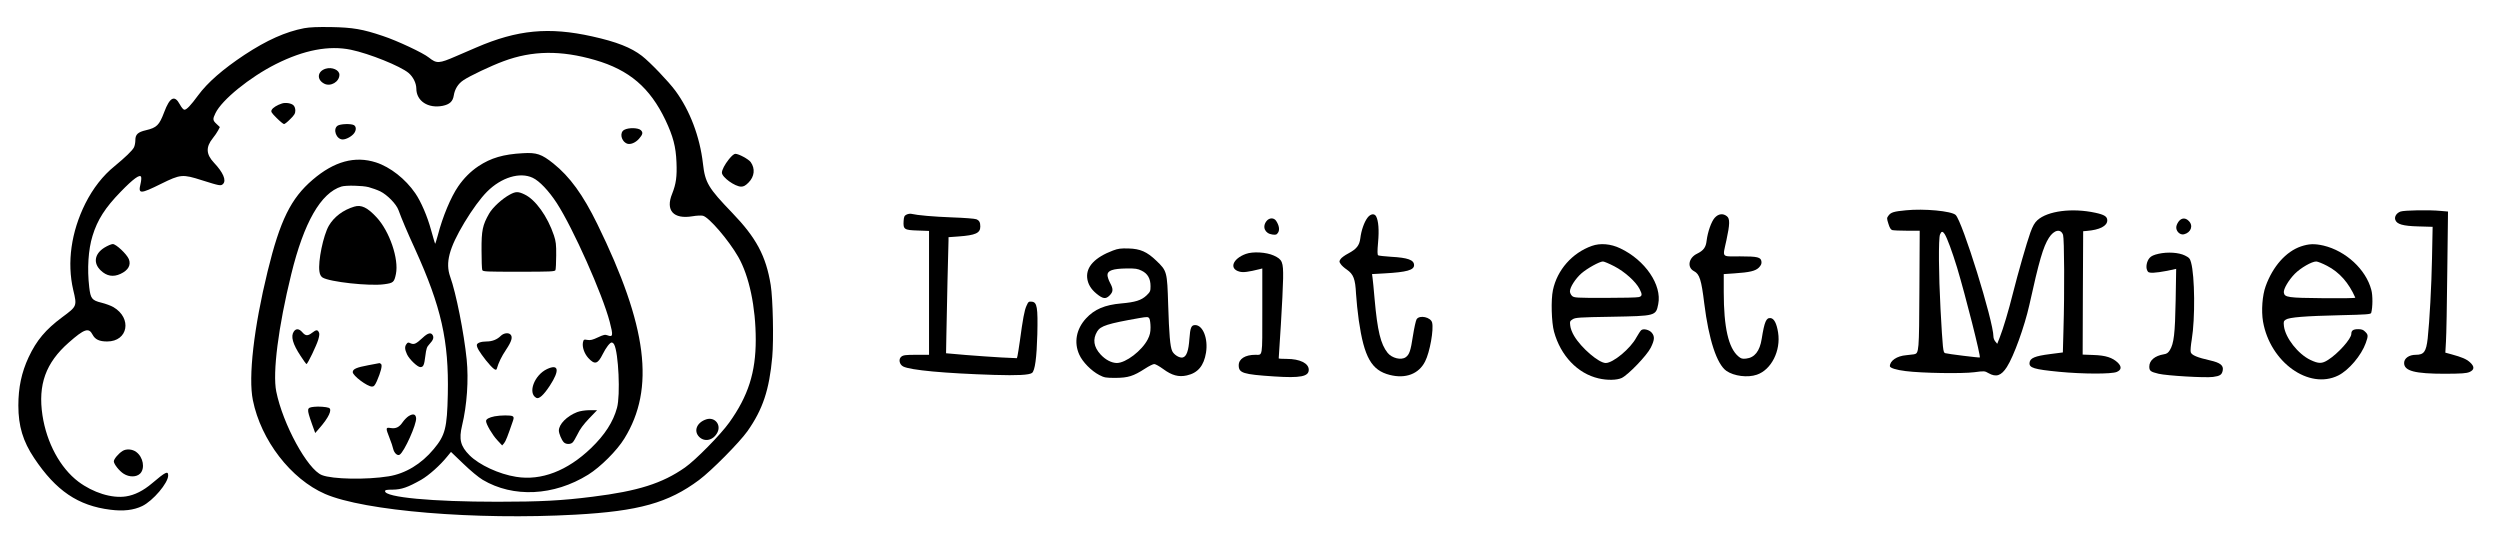 <?xml version="1.0" standalone="no"?>
<!DOCTYPE svg PUBLIC "-//W3C//DTD SVG 20010904//EN"
 "http://www.w3.org/TR/2001/REC-SVG-20010904/DTD/svg10.dtd">
<svg version="1.0" xmlns="http://www.w3.org/2000/svg"
 width="2438pt" height="529pt" viewBox="0 0 2438 529"
 preserveAspectRatio="xMidYMid meet">

<g transform="translate(0,529) scale(0.1,-0.1)"
fill="#000000" stroke="none">
<path d="M2966 5015 c-181 -35 -363 -116 -582 -260 -211 -140 -360 -270 -452
-395 -72 -98 -112 -140 -133 -140 -11 0 -28 20 -46 53 -50 93 -97 70 -152 -77
-48 -127 -72 -151 -178 -176 -78 -18 -103 -41 -103 -96 0 -25 -6 -57 -14 -72
-17 -32 -84 -96 -188 -182 -114 -92 -211 -216 -286 -365 -138 -277 -180 -575
-118 -842 38 -159 38 -159 -108 -267 -161 -120 -249 -224 -327 -390 -69 -148
-100 -295 -100 -471 0 -200 45 -349 154 -512 213 -319 428 -465 745 -504 126
-16 226 -4 309 36 105 51 253 225 253 298 0 48 -25 36 -157 -76 -85 -72 -169
-115 -255 -128 -137 -21 -320 36 -464 144 -177 134 -309 378 -350 647 -45 299
32 512 256 709 153 135 196 149 233 77 25 -47 66 -66 142 -66 204 0 245 227
61 335 -24 14 -76 33 -116 43 -94 23 -107 40 -120 152 -21 179 -9 367 32 499
48 158 124 276 275 431 122 126 188 174 199 145 4 -9 1 -41 -6 -70 -24 -99 -2
-98 200 2 191 94 209 96 400 35 172 -54 184 -57 205 -36 35 35 1 113 -89 208
-77 82 -80 152 -11 238 19 24 43 58 52 76 l17 33 -32 30 c-38 35 -39 48 -11
105 62 130 335 351 589 479 275 138 518 184 732 140 181 -38 481 -159 562
-226 45 -38 75 -99 76 -152 0 -122 115 -197 257 -169 68 14 99 43 108 100 10
63 42 115 93 149 61 42 270 141 392 186 281 105 561 108 892 12 335 -97 536
-269 688 -587 74 -157 101 -258 107 -410 6 -141 -4 -211 -42 -307 -67 -163 12
-251 198 -220 40 7 86 9 102 5 59 -14 252 -239 345 -402 106 -186 170 -488
170 -808 0 -317 -73 -547 -258 -806 -83 -117 -330 -368 -432 -439 -221 -155
-458 -230 -901 -285 -299 -38 -511 -49 -929 -49 -636 0 -1095 43 -1095 103 0
12 15 15 75 15 85 1 146 22 277 96 76 44 185 141 255 228 l36 44 120 -115 c69
-67 150 -134 189 -157 298 -177 694 -158 1029 50 119 74 281 235 353 353 301
488 224 1095 -264 2091 -140 286 -268 462 -429 591 -114 91 -163 108 -296 100
-191 -10 -313 -46 -435 -127 -75 -50 -143 -118 -197 -197 -71 -103 -152 -296
-198 -475 -13 -48 -25 -86 -27 -84 -2 3 -19 62 -39 133 -36 134 -99 279 -154
359 -96 140 -244 256 -383 301 -206 66 -408 11 -618 -169 -212 -181 -318 -396
-439 -892 -135 -551 -190 -1033 -144 -1258 79 -391 371 -769 704 -914 383
-166 1467 -256 2440 -202 619 34 908 115 1207 338 121 90 393 365 472 476 150
213 213 403 242 725 15 170 6 568 -15 700 -46 284 -141 461 -376 705 -233 242
-264 293 -285 480 -30 262 -127 517 -268 709 -69 93 -246 278 -327 341 -105
81 -246 137 -485 190 -422 94 -729 65 -1130 -108 -44 -19 -132 -57 -195 -84
-170 -74 -191 -75 -268 -14 -55 45 -311 165 -448 210 -198 67 -293 83 -504 87
-134 2 -207 -1 -264 -11z m2229 -1459 c65 -30 157 -127 235 -247 159 -246 445
-887 516 -1158 35 -134 32 -151 -22 -131 -22 9 -38 6 -93 -20 -51 -24 -73 -30
-102 -25 -35 6 -37 5 -44 -23 -9 -45 12 -108 51 -152 63 -69 93 -62 141 35 33
66 71 115 88 115 8 0 19 -9 24 -19 43 -79 62 -496 28 -618 -37 -137 -119 -264
-253 -393 -231 -222 -486 -320 -731 -280 -166 26 -360 116 -454 210 -89 89
-105 156 -73 290 48 199 65 445 45 645 -26 257 -104 650 -161 807 -48 136 -11
277 139 528 76 126 158 238 221 301 139 139 320 194 445 135z m-1600 -91 c33
-9 84 -27 113 -41 69 -34 157 -124 178 -183 32 -87 82 -207 163 -383 254 -560
329 -892 318 -1413 -7 -329 -25 -400 -137 -534 -121 -146 -277 -240 -440 -266
-215 -35 -549 -29 -651 12 -140 55 -381 497 -445 815 -37 182 20 631 146 1143
124 507 289 794 490 856 44 13 203 10 265 -6z"/>
<path d="M4973 3393 c-75 -40 -169 -126 -203 -186 -64 -112 -75 -164 -74 -357
0 -97 3 -183 7 -193 6 -16 34 -17 357 -17 314 0 351 2 357 16 3 9 7 73 7 143
1 107 -3 137 -22 195 -62 185 -180 350 -287 400 -62 30 -86 29 -142 -1z"/>
<path d="M4883 2014 c-35 -35 -83 -54 -137 -54 -56 0 -96 -15 -96 -35 0 -26
26 -68 89 -149 64 -79 98 -107 105 -84 19 64 46 120 92 189 54 81 66 123 42
147 -21 21 -67 14 -95 -14z"/>
<path d="M5335 1691 c-124 -58 -191 -235 -105 -281 26 -14 71 26 132 119 98
150 87 215 -27 162z"/>
<path d="M5628 1271 c-100 -39 -178 -118 -178 -180 0 -28 26 -90 47 -113 19
-21 62 -24 85 -5 9 6 31 44 50 82 23 49 57 95 112 153 l79 82 -74 0 c-47 -1
-91 -8 -121 -19z"/>
<path d="M4823 1230 c-54 -11 -83 -27 -83 -46 0 -30 60 -133 108 -185 l49 -53
19 22 c16 19 35 68 87 220 9 27 8 35 -4 43 -17 11 -118 10 -176 -1z"/>
<path d="M3455 3275 c-108 -32 -198 -100 -248 -186 -54 -93 -107 -348 -92
-446 4 -30 14 -48 30 -59 66 -43 458 -86 601 -66 90 12 98 19 115 100 30 146
-62 417 -189 553 -88 95 -149 125 -217 104z"/>
<path d="M2866 2058 c-33 -47 -12 -122 66 -240 28 -43 53 -78 57 -78 11 0 98
181 115 239 11 38 13 59 5 72 -13 25 -26 24 -65 -6 -43 -33 -64 -32 -96 5 -31
36 -61 38 -82 8z"/>
<path d="M4122 1996 c-65 -60 -84 -69 -118 -54 -23 11 -28 10 -40 -7 -19 -25
-17 -52 5 -100 21 -47 102 -125 130 -125 30 0 38 19 49 109 9 71 14 88 40 115
36 39 45 62 32 87 -17 30 -47 23 -98 -25z"/>
<path d="M3590 1728 c-113 -21 -150 -37 -150 -67 0 -35 142 -141 188 -141 18
0 28 11 47 53 38 87 55 153 42 166 -6 6 -13 10 -16 10 -4 -1 -53 -10 -111 -21z"/>
<path d="M3065 1323 c-76 -8 -76 -15 -23 -167 l32 -89 38 44 c94 106 132 188
94 202 -24 9 -99 15 -141 10z"/>
<path d="M3985 1232 c-16 -10 -43 -37 -58 -59 -34 -50 -66 -65 -118 -57 -49 8
-49 1 -10 -98 16 -40 32 -87 35 -104 10 -43 42 -72 64 -58 45 29 166 298 160
357 -4 39 -29 46 -73 19z"/>
<path d="M3176 4620 c-82 -25 -90 -107 -14 -146 62 -32 148 18 148 87 0 46
-71 78 -134 59z"/>
<path d="M2750 4281 c-47 -15 -89 -41 -100 -62 -10 -18 -4 -28 48 -80 32 -32
65 -59 72 -59 7 0 35 22 61 49 40 39 49 55 49 83 0 21 -7 41 -19 52 -22 20
-76 28 -111 17z"/>
<path d="M3292 4064 c-49 -34 -12 -134 50 -134 35 0 91 31 113 63 21 30 19 64
-4 77 -30 16 -133 12 -159 -6z"/>
<path d="M6088 4024 c-49 -26 -31 -112 28 -135 32 -11 80 8 115 47 37 42 42
61 19 84 -25 25 -120 27 -162 4z"/>
<path d="M7109 3738 c-42 -53 -69 -105 -69 -132 0 -44 127 -136 188 -136 24 0
42 10 71 39 59 59 67 136 22 200 -21 29 -117 81 -150 81 -13 0 -36 -20 -62
-52z"/>
<path d="M18585 3239 c-117 -11 -145 -20 -168 -51 -18 -24 -18 -27 -1 -81 12
-39 23 -57 38 -61 12 -3 76 -6 144 -6 l123 0 -3 -572 c-3 -612 -4 -623 -52
-633 -12 -2 -46 -6 -77 -9 -90 -7 -159 -54 -159 -107 0 -17 62 -37 155 -48
156 -20 552 -26 667 -11 99 13 102 13 140 -9 74 -42 124 -26 179 60 68 106
172 395 219 604 96 435 135 568 191 656 50 78 116 92 138 28 12 -36 15 -558 4
-921 l-6 -225 -124 -16 c-149 -19 -197 -39 -201 -85 -5 -49 42 -64 290 -88
230 -22 511 -23 561 -1 46 20 49 51 10 90 -53 50 -118 71 -236 75 l-107 4 2
602 3 601 35 3 c126 10 200 48 200 103 0 37 -28 55 -116 74 -227 49 -465 18
-565 -72 -28 -26 -45 -55 -69 -121 -35 -97 -122 -401 -170 -592 -41 -165 -96
-349 -128 -429 l-25 -64 -19 23 c-10 12 -18 33 -18 47 0 150 -304 1128 -369
1187 -42 38 -307 63 -486 45z m379 -231 c25 -39 74 -173 121 -326 83 -276 233
-868 222 -878 -4 -4 -313 34 -338 42 -20 6 -23 34 -45 429 -18 334 -21 688 -5
728 13 33 26 34 45 5z"/>
<path d="M23410 3227 c-39 -14 -62 -50 -51 -81 15 -43 74 -60 225 -64 l139 -4
-6 -307 c-5 -269 -24 -614 -42 -781 -15 -130 -36 -160 -116 -160 -66 0 -114
-34 -114 -80 0 -78 105 -105 400 -105 164 1 207 4 238 17 49 22 50 54 3 96
-35 31 -78 49 -180 77 l-59 16 6 107 c4 59 10 368 13 688 l7 581 -69 6 c-113
11 -356 7 -394 -6z"/>
<path d="M8840 3197 c-21 -10 -25 -21 -28 -62 -5 -82 6 -89 137 -93 l111 -4 0
-604 0 -604 -124 0 c-104 0 -127 -3 -146 -18 -30 -24 -20 -76 18 -96 71 -36
406 -67 887 -82 228 -7 341 -1 369 19 29 21 46 150 52 377 6 263 -2 313 -54
318 -30 3 -34 0 -52 -41 -20 -44 -35 -126 -65 -347 -9 -63 -19 -126 -22 -139
l-6 -24 -151 7 c-83 5 -238 15 -345 24 l-195 17 3 170 c1 94 6 334 11 535 5
201 10 379 10 396 l0 31 97 7 c167 12 213 33 213 97 0 41 -10 59 -39 71 -14 6
-120 14 -236 18 -183 7 -334 20 -400 35 -11 2 -31 -1 -45 -8z"/>
<path d="M13336 3167 c-32 -42 -61 -124 -70 -200 -9 -71 -36 -105 -118 -149
-33 -17 -67 -42 -75 -55 -14 -21 -14 -26 1 -47 8 -14 36 -39 60 -55 65 -45 83
-91 90 -236 4 -66 16 -183 27 -260 52 -359 124 -486 301 -531 155 -40 285 9
346 132 46 90 85 310 68 378 -13 53 -122 77 -151 33 -8 -13 -24 -86 -36 -162
-22 -146 -35 -184 -71 -209 -44 -31 -134 -9 -176 43 -68 85 -99 213 -127 526
-8 94 -17 186 -20 206 l-5 36 123 7 c215 12 287 32 287 80 0 51 -60 73 -227
82 -61 4 -117 10 -123 14 -8 5 -9 38 -1 126 11 120 4 210 -19 254 -17 31 -55
25 -84 -13z"/>
<path d="M16721 3165 c-33 -38 -67 -136 -78 -222 -7 -65 -30 -96 -93 -127 -84
-40 -100 -135 -29 -171 53 -28 71 -84 99 -315 44 -352 122 -591 216 -657 74
-51 207 -68 297 -37 141 48 235 234 207 411 -14 89 -39 137 -73 141 -43 5 -60
-34 -87 -203 -19 -120 -69 -183 -152 -192 -37 -4 -49 -1 -76 22 -96 81 -142
282 -142 626 l0 176 103 7 c150 10 206 23 240 57 20 21 27 37 25 56 -5 45 -35
53 -210 53 -185 0 -170 -18 -132 157 34 157 35 210 5 234 -38 31 -84 25 -120
-16z"/>
<path d="M12351 3134 c-44 -56 -16 -121 56 -131 36 -5 43 -2 57 19 17 27 10
70 -19 114 -22 33 -67 32 -94 -2z"/>
<path d="M21252 3137 c-12 -13 -25 -37 -28 -54 -9 -44 34 -88 74 -78 69 17 93
85 47 130 -30 31 -65 32 -93 2z"/>
<path d="M1018 2875 c-96 -60 -111 -150 -36 -222 58 -56 122 -67 193 -34 76
35 105 87 81 145 -21 49 -124 146 -156 146 -14 0 -51 -16 -82 -35z"/>
<path d="M15524 2892 c-192 -68 -339 -235 -380 -432 -20 -94 -14 -315 11 -405
64 -234 230 -408 434 -455 84 -20 179 -18 226 4 64 31 245 219 283 295 37 75
40 108 12 144 -24 31 -83 46 -105 27 -8 -7 -29 -39 -47 -71 -57 -108 -227
-249 -299 -249 -67 0 -238 146 -308 264 -19 31 -36 75 -38 100 -5 40 -3 46 23
62 25 17 61 20 379 25 432 8 433 8 456 123 38 186 -127 429 -370 544 -93 45
-196 53 -277 24z m219 -199 c102 -53 209 -149 246 -221 28 -54 26 -70 -6 -79
-16 -5 -164 -8 -329 -8 -283 0 -303 1 -323 19 -12 11 -21 31 -21 45 0 40 54
124 112 175 56 49 177 116 210 116 11 0 61 -21 111 -47z"/>
<path d="M22439 2887 c-146 -50 -274 -194 -344 -387 -33 -90 -44 -240 -26
-346 69 -396 447 -667 733 -526 103 51 226 196 269 317 25 70 24 81 -6 110
-18 19 -35 25 -68 25 -48 0 -67 -13 -67 -46 0 -48 -129 -192 -227 -254 -59
-38 -92 -38 -172 0 -120 57 -244 215 -258 329 -5 44 -3 50 18 64 34 23 189 35
531 43 261 6 298 9 302 23 15 54 16 171 1 224 -52 199 -248 380 -466 432 -88
20 -142 18 -220 -8z m254 -189 c122 -63 212 -166 276 -311 1 -5 -140 -7 -315
-5 -344 3 -375 8 -382 55 -5 34 46 121 108 184 57 57 164 119 208 119 13 0 61
-19 105 -42z"/>
<path d="M10854 2847 c-177 -67 -262 -158 -252 -266 6 -59 36 -110 91 -155 62
-51 90 -55 127 -18 37 37 38 63 5 124 -14 26 -25 60 -25 76 0 44 53 62 185 64
88 1 109 -2 149 -22 58 -28 86 -77 86 -151 0 -48 -3 -55 -39 -90 -51 -48 -110
-66 -247 -78 -160 -14 -261 -57 -343 -146 -95 -103 -120 -234 -66 -353 32 -72
118 -159 195 -199 50 -26 64 -28 160 -28 122 1 173 17 286 90 38 25 79 45 90
45 12 0 51 -22 88 -49 84 -62 150 -80 230 -62 108 24 166 94 187 222 22 137
-30 269 -106 269 -38 0 -48 -25 -56 -135 -8 -116 -28 -172 -65 -181 -30 -8
-86 26 -103 63 -20 44 -30 162 -39 453 -10 322 -11 328 -117 429 -90 86 -155
115 -270 118 -74 2 -101 -1 -151 -20z m356 -666 c5 -11 10 -48 10 -83 0 -49
-6 -75 -27 -117 -57 -111 -214 -231 -302 -231 -52 1 -110 31 -158 83 -68 74
-79 149 -33 225 33 54 102 76 410 130 82 14 88 14 100 -7z"/>
<path d="M12150 2814 c-130 -47 -166 -146 -62 -173 35 -10 87 -3 195 24 l27 7
0 -415 c0 -461 5 -427 -68 -427 -99 0 -162 -40 -162 -102 0 -76 41 -89 345
-109 257 -17 338 -1 338 65 0 63 -86 106 -215 106 -43 0 -78 2 -78 5 0 4 9
151 21 328 11 177 21 381 22 452 2 162 -7 184 -91 223 -73 33 -203 41 -272 16z"/>
<path d="M21050 2815 c-45 -10 -72 -22 -87 -40 -28 -31 -39 -89 -24 -121 9
-21 17 -24 58 -24 27 1 88 9 137 19 l88 19 -5 -307 c-6 -326 -17 -421 -57
-486 -16 -26 -30 -36 -58 -40 -89 -15 -142 -60 -142 -120 0 -42 12 -51 91 -70
79 -19 453 -41 530 -31 68 9 87 21 95 63 10 49 -24 76 -122 98 -125 28 -183
52 -190 81 -4 14 1 69 10 123 34 204 30 621 -7 752 -10 38 -19 47 -59 67 -60
30 -169 37 -258 17z"/>
<path d="M6889 1201 c-94 -30 -128 -114 -70 -172 54 -53 138 -33 177 43 39 76
-25 154 -107 129z"/>
<path d="M1195 892 c-40 -25 -85 -79 -85 -101 0 -27 54 -95 96 -121 55 -35
125 -34 161 2 49 50 30 160 -38 210 -38 29 -98 33 -134 10z"/>
</g>
</svg>
